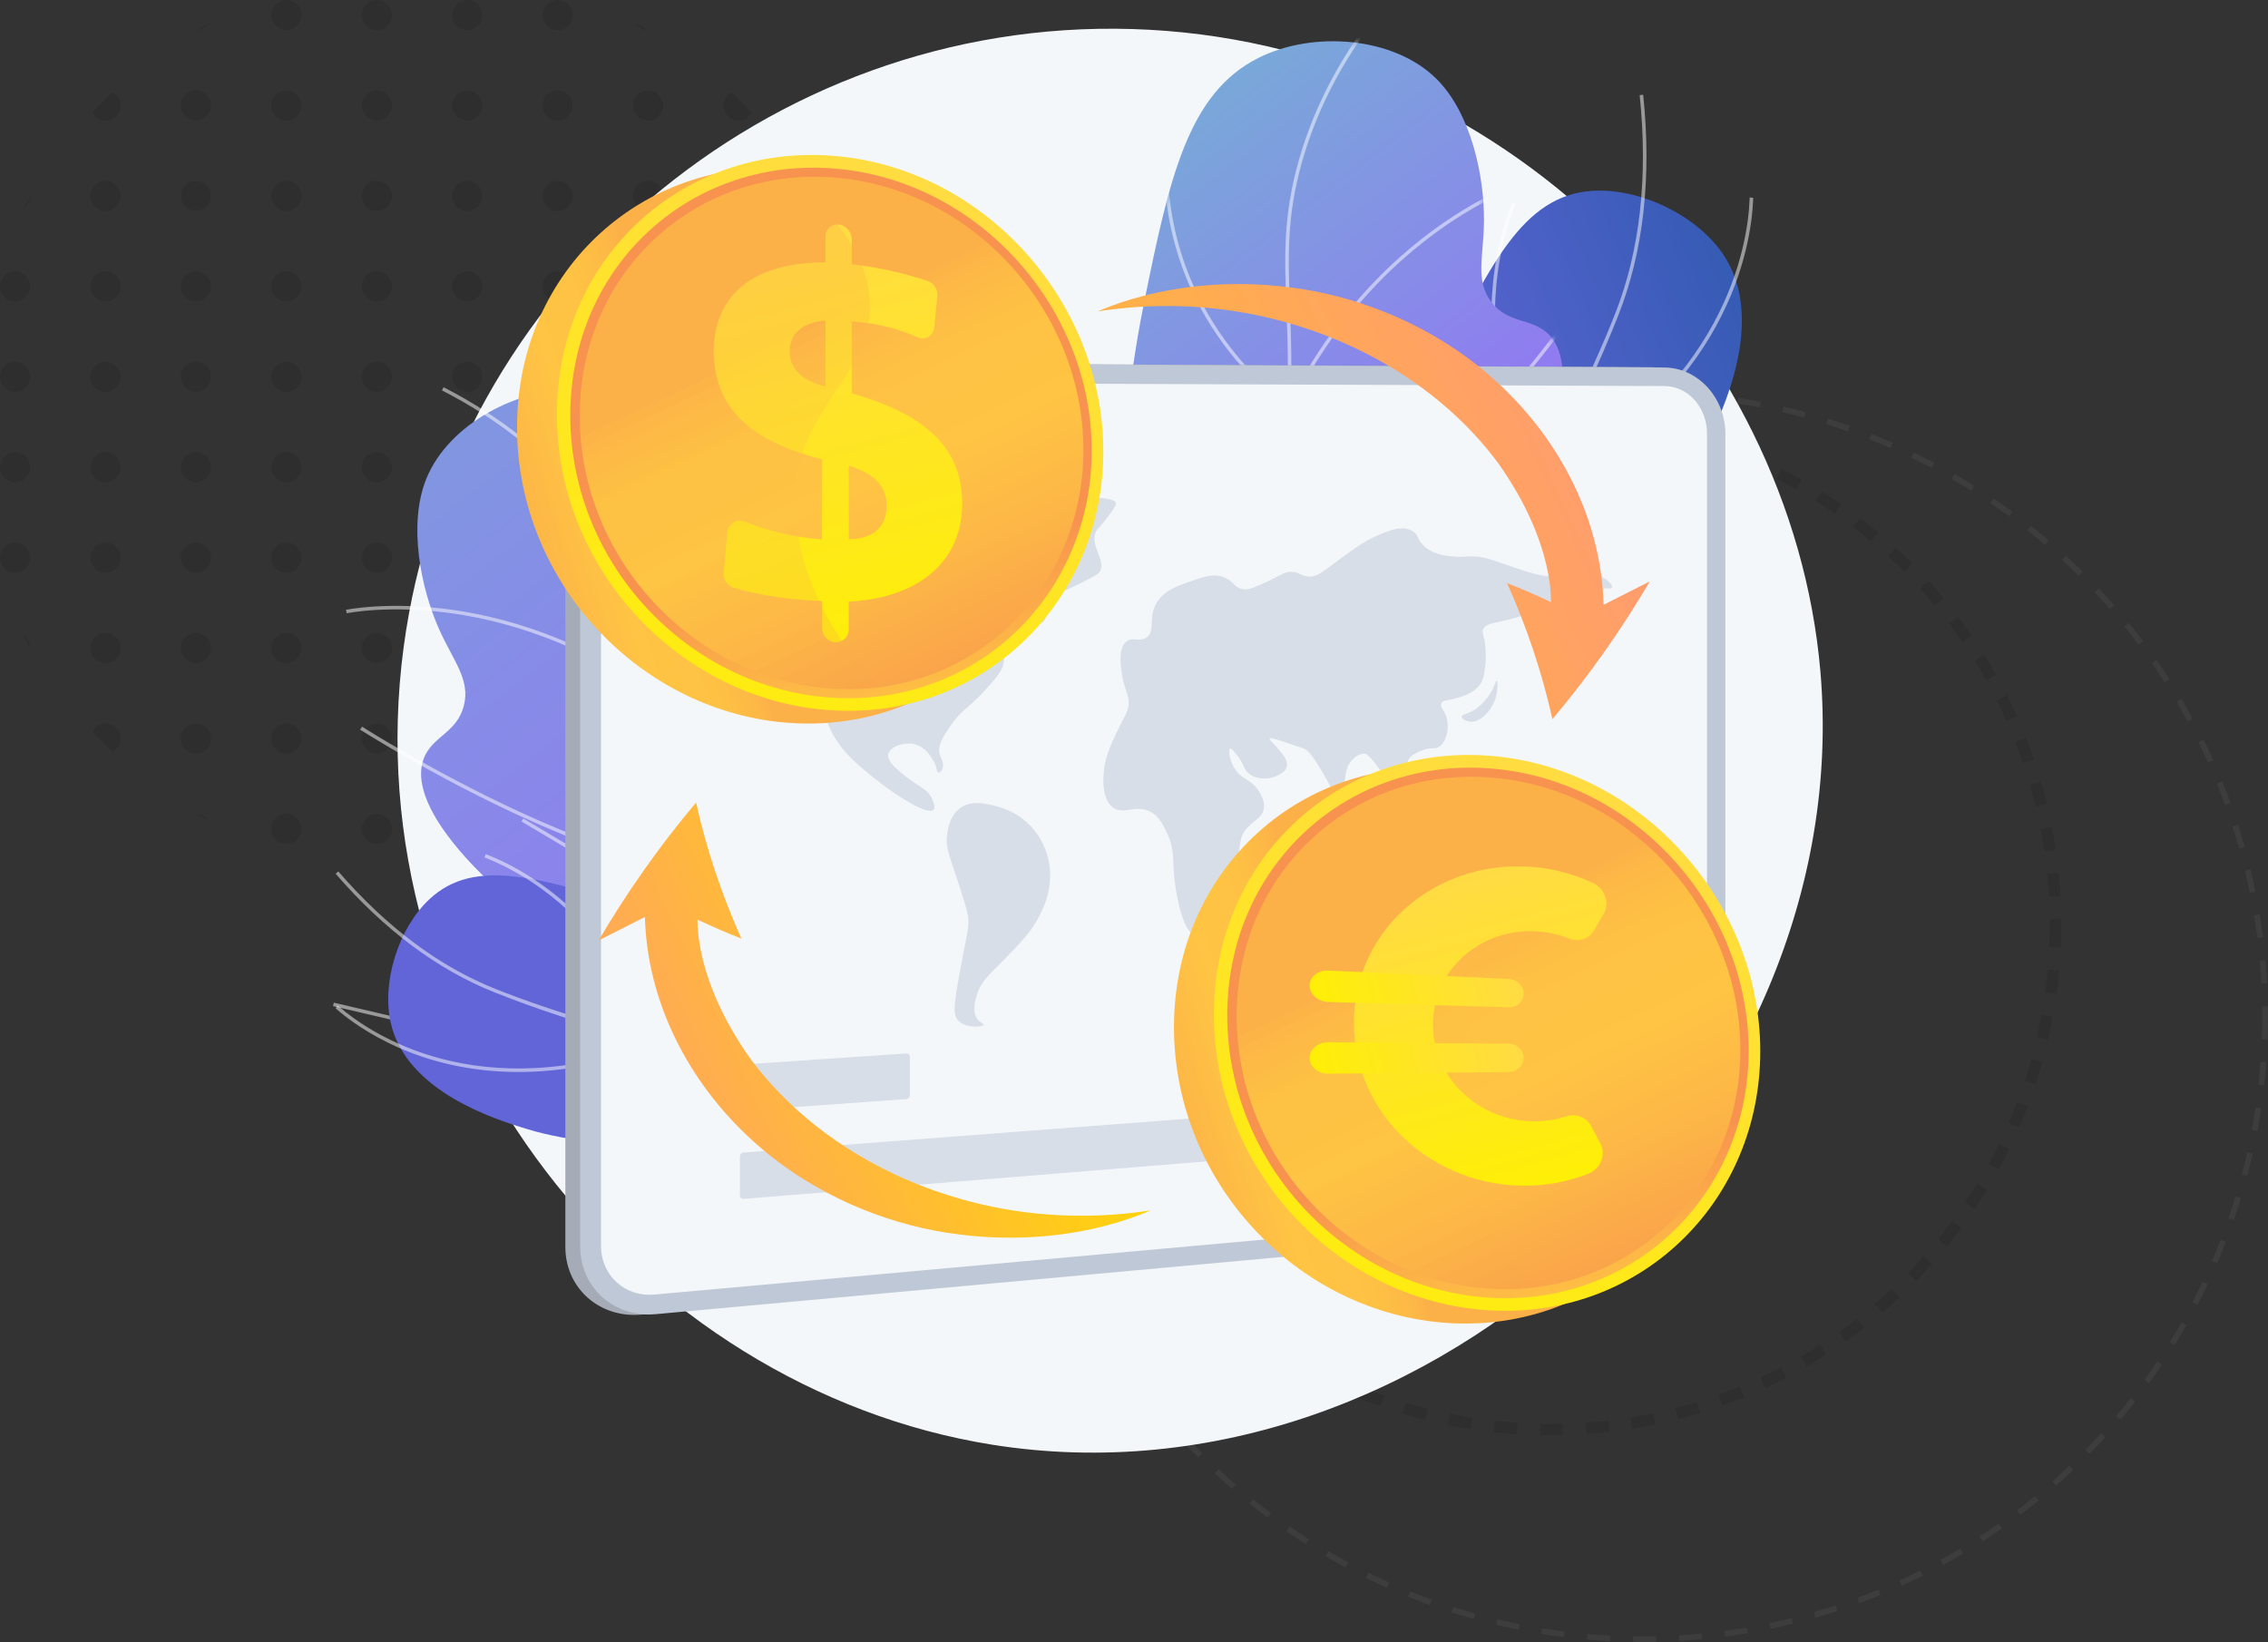 <svg width="395" height="286" viewBox="0 0 395 286" fill="none" xmlns="http://www.w3.org/2000/svg">
<rect x="0" y="0" width="395" height="286" fill="#333333" stroke="none"/>
<circle opacity="0.1" cx="270" cy="161" r="88" stroke="black" stroke-width="2" stroke-dasharray="4 4"/>
<circle opacity="0.2" cx="286" cy="177" r="108.5" stroke="#656565" stroke-dasharray="4 4"/>
<g opacity="0.1">
<path d="M141.751 34.187C142.158 34.892 142.554 35.604 142.94 36.323C142.24 35.865 141.772 35.081 141.751 34.187Z" fill="black"/>
<path d="M127.378 16.065C128.601 17.212 129.787 18.399 130.935 19.622C130.491 20.443 129.623 21 128.625 21C127.175 21 126 19.825 126 18.375C126 17.377 126.557 16.509 127.378 16.065Z" fill="black"/>
<path d="M110.677 4.06C111.395 4.446 112.107 4.842 112.813 5.249C111.918 5.228 111.135 4.76 110.677 4.06Z" fill="black"/>
<path d="M34.187 5.249C34.892 4.842 35.605 4.446 36.323 4.06C35.865 4.76 35.082 5.228 34.187 5.249Z" fill="black"/>
<path d="M16.065 19.622C17.213 18.399 18.399 17.212 19.622 16.065C20.443 16.509 21 17.377 21 18.375C21 19.825 19.825 21 18.375 21C17.377 21 16.509 20.443 16.065 19.622Z" fill="black"/>
<path d="M4.06 36.323C4.446 35.604 4.842 34.892 5.249 34.187C5.228 35.081 4.76 35.865 4.06 36.323Z" fill="black"/>
<path d="M142.94 110.677C142.554 111.395 142.158 112.107 141.751 112.812C141.772 111.918 142.24 111.135 142.94 110.677Z" fill="black"/>
<path d="M130.935 127.377C130.491 126.557 129.623 126 128.625 126C127.175 126 126 127.175 126 128.625C126 129.623 126.557 130.491 127.378 130.935C128.601 129.787 129.787 128.601 130.935 127.377Z" fill="black"/>
<path d="M112.813 141.751C111.918 141.771 111.135 142.239 110.677 142.94C111.395 142.554 112.107 142.158 112.813 141.751Z" fill="black"/>
<path d="M36.323 142.94C35.865 142.239 35.082 141.771 34.187 141.751C34.892 142.158 35.605 142.554 36.323 142.94Z" fill="black"/>
<path d="M19.622 130.935C20.443 130.491 21 129.623 21 128.625C21 127.175 19.825 126 18.375 126C17.377 126 16.509 126.557 16.065 127.377C17.213 128.601 18.399 129.787 19.622 130.935Z" fill="black"/>
<path d="M5.249 112.812C5.228 111.918 4.76 111.135 4.06 110.677C4.446 111.395 4.842 112.107 5.249 112.812Z" fill="black"/>
<path d="M52.5 2.625C52.5 4.075 51.325 5.25 49.875 5.25C48.425 5.25 47.25 4.075 47.25 2.625C47.25 1.175 48.425 -0 49.875 -0C51.325 -0 52.5 1.175 52.5 2.625Z" fill="black"/>
<path d="M68.25 2.625C68.25 4.075 67.075 5.25 65.625 5.25C64.175 5.25 63 4.075 63 2.625C63 1.175 64.175 -0 65.625 -0C67.075 -0 68.25 1.175 68.25 2.625Z" fill="black"/>
<path d="M84 2.625C84 4.075 82.825 5.25 81.375 5.25C79.925 5.25 78.75 4.075 78.75 2.625C78.75 1.175 79.925 -0 81.375 -0C82.825 -0 84 1.175 84 2.625Z" fill="black"/>
<path d="M99.75 2.625C99.75 4.075 98.575 5.25 97.125 5.25C95.675 5.25 94.5 4.075 94.5 2.625C94.5 1.175 95.675 -0 97.125 -0C98.575 -0 99.75 1.175 99.75 2.625Z" fill="black"/>
<path d="M36.75 18.375C36.75 19.825 35.575 21 34.125 21C32.675 21 31.5 19.825 31.5 18.375C31.5 16.925 32.675 15.75 34.125 15.75C35.575 15.75 36.75 16.925 36.75 18.375Z" fill="black"/>
<path d="M52.5 18.375C52.5 19.825 51.325 21 49.875 21C48.425 21 47.25 19.825 47.25 18.375C47.25 16.925 48.425 15.75 49.875 15.75C51.325 15.75 52.5 16.925 52.5 18.375Z" fill="black"/>
<path d="M68.25 18.375C68.25 19.825 67.075 21 65.625 21C64.175 21 63 19.825 63 18.375C63 16.925 64.175 15.75 65.625 15.75C67.075 15.75 68.25 16.925 68.25 18.375Z" fill="black"/>
<path d="M84 18.375C84 19.825 82.825 21 81.375 21C79.925 21 78.75 19.825 78.75 18.375C78.75 16.925 79.925 15.75 81.375 15.75C82.825 15.75 84 16.925 84 18.375Z" fill="black"/>
<path d="M99.75 18.375C99.75 19.825 98.575 21 97.125 21C95.675 21 94.5 19.825 94.5 18.375C94.5 16.925 95.675 15.75 97.125 15.75C98.575 15.75 99.75 16.925 99.75 18.375Z" fill="black"/>
<path d="M115.5 18.375C115.5 19.825 114.325 21 112.875 21C111.425 21 110.25 19.825 110.25 18.375C110.25 16.925 111.425 15.75 112.875 15.75C114.325 15.75 115.5 16.925 115.5 18.375Z" fill="black"/>
<path d="M21 34.125C21 35.575 19.825 36.75 18.375 36.75C16.925 36.75 15.75 35.575 15.75 34.125C15.75 32.675 16.925 31.5 18.375 31.5C19.825 31.5 21 32.675 21 34.125Z" fill="black"/>
<path d="M36.75 34.125C36.75 35.575 35.575 36.75 34.125 36.75C32.675 36.75 31.5 35.575 31.5 34.125C31.5 32.675 32.675 31.5 34.125 31.5C35.575 31.5 36.75 32.675 36.75 34.125Z" fill="black"/>
<path d="M52.5 34.125C52.5 35.575 51.325 36.75 49.875 36.75C48.425 36.75 47.25 35.575 47.25 34.125C47.25 32.675 48.425 31.5 49.875 31.5C51.325 31.5 52.5 32.675 52.5 34.125Z" fill="black"/>
<path d="M68.25 34.125C68.25 35.575 67.075 36.75 65.625 36.75C64.175 36.75 63 35.575 63 34.125C63 32.675 64.175 31.5 65.625 31.5C67.075 31.5 68.25 32.675 68.25 34.125Z" fill="black"/>
<path d="M84 34.125C84 35.575 82.825 36.75 81.375 36.75C79.925 36.75 78.75 35.575 78.75 34.125C78.75 32.675 79.925 31.5 81.375 31.5C82.825 31.5 84 32.675 84 34.125Z" fill="black"/>
<path d="M99.75 34.125C99.75 35.575 98.575 36.75 97.125 36.75C95.675 36.75 94.5 35.575 94.5 34.125C94.5 32.675 95.675 31.5 97.125 31.5C98.575 31.5 99.75 32.675 99.75 34.125Z" fill="black"/>
<path d="M115.5 34.125C115.5 35.575 114.325 36.75 112.875 36.75C111.425 36.75 110.25 35.575 110.25 34.125C110.25 32.675 111.425 31.5 112.875 31.5C114.325 31.5 115.5 32.675 115.5 34.125Z" fill="black"/>
<path d="M131.25 34.125C131.25 35.575 130.075 36.75 128.625 36.75C127.175 36.75 126 35.575 126 34.125C126 32.675 127.175 31.5 128.625 31.5C130.075 31.5 131.25 32.675 131.25 34.125Z" fill="black"/>
<path d="M5.25 49.875C5.25 51.325 4.075 52.5 2.625 52.5C1.175 52.5 0 51.325 0 49.875C0 48.425 1.175 47.25 2.625 47.25C4.075 47.25 5.25 48.425 5.25 49.875Z" fill="black"/>
<path d="M21 49.875C21 51.325 19.825 52.5 18.375 52.5C16.925 52.5 15.75 51.325 15.75 49.875C15.75 48.425 16.925 47.25 18.375 47.25C19.825 47.25 21 48.425 21 49.875Z" fill="black"/>
<path d="M36.75 49.875C36.75 51.325 35.575 52.5 34.125 52.5C32.675 52.5 31.5 51.325 31.5 49.875C31.5 48.425 32.675 47.25 34.125 47.25C35.575 47.25 36.75 48.425 36.75 49.875Z" fill="black"/>
<path d="M52.5 49.875C52.5 51.325 51.325 52.5 49.875 52.5C48.425 52.5 47.25 51.325 47.25 49.875C47.25 48.425 48.425 47.25 49.875 47.25C51.325 47.25 52.5 48.425 52.5 49.875Z" fill="black"/>
<path d="M68.25 49.875C68.25 51.325 67.075 52.5 65.625 52.5C64.175 52.5 63 51.325 63 49.875C63 48.425 64.175 47.25 65.625 47.25C67.075 47.25 68.25 48.425 68.25 49.875Z" fill="black"/>
<path d="M84 49.875C84 51.325 82.825 52.5 81.375 52.5C79.925 52.5 78.75 51.325 78.75 49.875C78.75 48.425 79.925 47.25 81.375 47.25C82.825 47.25 84 48.425 84 49.875Z" fill="black"/>
<path d="M99.75 49.875C99.75 51.325 98.575 52.5 97.125 52.5C95.675 52.5 94.5 51.325 94.5 49.875C94.5 48.425 95.675 47.25 97.125 47.25C98.575 47.25 99.75 48.425 99.75 49.875Z" fill="black"/>
<path d="M115.5 49.875C115.5 51.325 114.325 52.5 112.875 52.5C111.425 52.5 110.25 51.325 110.25 49.875C110.25 48.425 111.425 47.25 112.875 47.25C114.325 47.25 115.5 48.425 115.5 49.875Z" fill="black"/>
<path d="M131.25 49.875C131.25 51.325 130.075 52.5 128.625 52.5C127.175 52.5 126 51.325 126 49.875C126 48.425 127.175 47.25 128.625 47.25C130.075 47.25 131.25 48.425 131.25 49.875Z" fill="black"/>
<path d="M147 49.875C147 51.325 145.825 52.5 144.375 52.5C142.925 52.5 141.75 51.325 141.75 49.875C141.75 48.425 142.925 47.25 144.375 47.25C145.825 47.25 147 48.425 147 49.875Z" fill="black"/>
<path d="M5.25 65.625C5.25 67.075 4.075 68.25 2.625 68.25C1.175 68.25 0 67.075 0 65.625C0 64.175 1.175 63 2.625 63C4.075 63 5.25 64.175 5.25 65.625Z" fill="black"/>
<path d="M21 65.625C21 67.075 19.825 68.25 18.375 68.25C16.925 68.25 15.75 67.075 15.75 65.625C15.75 64.175 16.925 63 18.375 63C19.825 63 21 64.175 21 65.625Z" fill="black"/>
<path d="M36.75 65.625C36.75 67.075 35.575 68.25 34.125 68.25C32.675 68.25 31.5 67.075 31.5 65.625C31.5 64.175 32.675 63 34.125 63C35.575 63 36.75 64.175 36.75 65.625Z" fill="black"/>
<path d="M52.5 65.625C52.5 67.075 51.325 68.25 49.875 68.25C48.425 68.25 47.25 67.075 47.25 65.625C47.25 64.175 48.425 63 49.875 63C51.325 63 52.5 64.175 52.5 65.625Z" fill="black"/>
<path d="M68.25 65.625C68.25 67.075 67.075 68.25 65.625 68.25C64.175 68.25 63 67.075 63 65.625C63 64.175 64.175 63 65.625 63C67.075 63 68.25 64.175 68.25 65.625Z" fill="black"/>
<path d="M84 65.625C84 67.075 82.825 68.25 81.375 68.25C79.925 68.25 78.75 67.075 78.75 65.625C78.75 64.175 79.925 63 81.375 63C82.825 63 84 64.175 84 65.625Z" fill="black"/>
<path d="M99.75 65.625C99.75 67.075 98.575 68.25 97.125 68.25C95.675 68.25 94.5 67.075 94.5 65.625C94.5 64.175 95.675 63 97.125 63C98.575 63 99.75 64.175 99.75 65.625Z" fill="black"/>
<path d="M115.5 65.625C115.5 67.075 114.325 68.25 112.875 68.25C111.425 68.25 110.25 67.075 110.25 65.625C110.25 64.175 111.425 63 112.875 63C114.325 63 115.5 64.175 115.5 65.625Z" fill="black"/>
<path d="M131.25 65.625C131.25 67.075 130.075 68.25 128.625 68.25C127.175 68.25 126 67.075 126 65.625C126 64.175 127.175 63 128.625 63C130.075 63 131.25 64.175 131.25 65.625Z" fill="black"/>
<path d="M147 65.625C147 67.075 145.825 68.25 144.375 68.25C142.925 68.25 141.75 67.075 141.75 65.625C141.75 64.175 142.925 63 144.375 63C145.825 63 147 64.175 147 65.625Z" fill="black"/>
<path d="M5.25 81.375C5.25 82.825 4.075 84 2.625 84C1.175 84 0 82.825 0 81.375C0 79.925 1.175 78.75 2.625 78.75C4.075 78.75 5.25 79.925 5.25 81.375Z" fill="black"/>
<path d="M21 81.375C21 82.825 19.825 84 18.375 84C16.925 84 15.75 82.825 15.75 81.375C15.75 79.925 16.925 78.75 18.375 78.75C19.825 78.75 21 79.925 21 81.375Z" fill="black"/>
<path d="M36.75 81.375C36.75 82.825 35.575 84 34.125 84C32.675 84 31.5 82.825 31.5 81.375C31.5 79.925 32.675 78.75 34.125 78.75C35.575 78.75 36.75 79.925 36.75 81.375Z" fill="black"/>
<path d="M52.5 81.375C52.5 82.825 51.325 84 49.875 84C48.425 84 47.25 82.825 47.25 81.375C47.25 79.925 48.425 78.75 49.875 78.75C51.325 78.75 52.5 79.925 52.5 81.375Z" fill="black"/>
<path d="M68.25 81.375C68.25 82.825 67.075 84 65.625 84C64.175 84 63 82.825 63 81.375C63 79.925 64.175 78.75 65.625 78.75C67.075 78.75 68.25 79.925 68.25 81.375Z" fill="black"/>
<path d="M84 81.375C84 82.825 82.825 84 81.375 84C79.925 84 78.75 82.825 78.75 81.375C78.75 79.925 79.925 78.75 81.375 78.75C82.825 78.75 84 79.925 84 81.375Z" fill="black"/>
<path d="M99.75 81.375C99.75 82.825 98.575 84 97.125 84C95.675 84 94.5 82.825 94.5 81.375C94.5 79.925 95.675 78.75 97.125 78.75C98.575 78.75 99.75 79.925 99.75 81.375Z" fill="black"/>
<path d="M115.5 81.375C115.5 82.825 114.325 84 112.875 84C111.425 84 110.25 82.825 110.25 81.375C110.25 79.925 111.425 78.75 112.875 78.75C114.325 78.75 115.5 79.925 115.5 81.375Z" fill="black"/>
<path d="M131.25 81.375C131.25 82.825 130.075 84 128.625 84C127.175 84 126 82.825 126 81.375C126 79.925 127.175 78.75 128.625 78.75C130.075 78.75 131.25 79.925 131.25 81.375Z" fill="black"/>
<path d="M147 81.375C147 82.825 145.825 84 144.375 84C142.925 84 141.75 82.825 141.75 81.375C141.75 79.925 142.925 78.75 144.375 78.75C145.825 78.75 147 79.925 147 81.375Z" fill="black"/>
<path d="M5.25 97.125C5.25 98.575 4.075 99.75 2.625 99.75C1.175 99.75 0 98.575 0 97.125C0 95.675 1.175 94.5 2.625 94.5C4.075 94.5 5.25 95.675 5.25 97.125Z" fill="black"/>
<path d="M21 97.125C21 98.575 19.825 99.75 18.375 99.75C16.925 99.75 15.75 98.575 15.75 97.125C15.75 95.675 16.925 94.5 18.375 94.5C19.825 94.5 21 95.675 21 97.125Z" fill="black"/>
<path d="M36.75 97.125C36.75 98.575 35.575 99.75 34.125 99.75C32.675 99.75 31.5 98.575 31.5 97.125C31.5 95.675 32.675 94.5 34.125 94.5C35.575 94.5 36.75 95.675 36.75 97.125Z" fill="black"/>
<path d="M52.5 97.125C52.5 98.575 51.325 99.75 49.875 99.75C48.425 99.75 47.25 98.575 47.25 97.125C47.25 95.675 48.425 94.5 49.875 94.5C51.325 94.5 52.5 95.675 52.5 97.125Z" fill="black"/>
<path d="M68.25 97.125C68.25 98.575 67.075 99.75 65.625 99.75C64.175 99.75 63 98.575 63 97.125C63 95.675 64.175 94.5 65.625 94.5C67.075 94.5 68.25 95.675 68.25 97.125Z" fill="black"/>
<path d="M84 97.125C84 98.575 82.825 99.75 81.375 99.75C79.925 99.75 78.75 98.575 78.75 97.125C78.75 95.675 79.925 94.5 81.375 94.5C82.825 94.5 84 95.675 84 97.125Z" fill="black"/>
<path d="M99.75 97.125C99.75 98.575 98.575 99.75 97.125 99.75C95.675 99.75 94.5 98.575 94.5 97.125C94.5 95.675 95.675 94.5 97.125 94.5C98.575 94.5 99.75 95.675 99.75 97.125Z" fill="black"/>
<path d="M115.5 97.125C115.5 98.575 114.325 99.75 112.875 99.75C111.425 99.75 110.25 98.575 110.25 97.125C110.25 95.675 111.425 94.5 112.875 94.5C114.325 94.5 115.5 95.675 115.5 97.125Z" fill="black"/>
<path d="M131.25 97.125C131.25 98.575 130.075 99.75 128.625 99.75C127.175 99.75 126 98.575 126 97.125C126 95.675 127.175 94.5 128.625 94.5C130.075 94.5 131.25 95.675 131.25 97.125Z" fill="black"/>
<path d="M147 97.125C147 98.575 145.825 99.75 144.375 99.75C142.925 99.75 141.75 98.575 141.75 97.125C141.75 95.675 142.925 94.5 144.375 94.5C145.825 94.5 147 95.675 147 97.125Z" fill="black"/>
<path d="M21 112.875C21 114.325 19.825 115.5 18.375 115.5C16.925 115.5 15.75 114.325 15.75 112.875C15.75 111.425 16.925 110.25 18.375 110.25C19.825 110.25 21 111.425 21 112.875Z" fill="black"/>
<path d="M36.75 112.875C36.75 114.325 35.575 115.5 34.125 115.5C32.675 115.5 31.5 114.325 31.5 112.875C31.5 111.425 32.675 110.25 34.125 110.25C35.575 110.25 36.75 111.425 36.75 112.875Z" fill="black"/>
<path d="M52.5 112.875C52.5 114.325 51.325 115.5 49.875 115.5C48.425 115.5 47.25 114.325 47.25 112.875C47.25 111.425 48.425 110.25 49.875 110.25C51.325 110.25 52.5 111.425 52.5 112.875Z" fill="black"/>
<path d="M68.25 112.875C68.25 114.325 67.075 115.5 65.625 115.5C64.175 115.5 63 114.325 63 112.875C63 111.425 64.175 110.25 65.625 110.25C67.075 110.25 68.25 111.425 68.25 112.875Z" fill="black"/>
<path d="M84 112.875C84 114.325 82.825 115.5 81.375 115.5C79.925 115.5 78.75 114.325 78.75 112.875C78.75 111.425 79.925 110.25 81.375 110.25C82.825 110.25 84 111.425 84 112.875Z" fill="black"/>
<path d="M99.75 112.875C99.75 114.325 98.575 115.5 97.125 115.5C95.675 115.5 94.5 114.325 94.5 112.875C94.5 111.425 95.675 110.25 97.125 110.25C98.575 110.25 99.75 111.425 99.75 112.875Z" fill="black"/>
<path d="M115.5 112.875C115.5 114.325 114.325 115.5 112.875 115.5C111.425 115.5 110.25 114.325 110.25 112.875C110.25 111.425 111.425 110.25 112.875 110.25C114.325 110.25 115.5 111.425 115.5 112.875Z" fill="black"/>
<path d="M131.25 112.875C131.25 114.325 130.075 115.5 128.625 115.5C127.175 115.5 126 114.325 126 112.875C126 111.425 127.175 110.25 128.625 110.25C130.075 110.25 131.25 111.425 131.25 112.875Z" fill="black"/>
<path d="M36.75 128.625C36.75 130.075 35.575 131.25 34.125 131.25C32.675 131.25 31.5 130.075 31.5 128.625C31.5 127.175 32.675 126 34.125 126C35.575 126 36.75 127.175 36.75 128.625Z" fill="black"/>
<path d="M52.5 128.625C52.5 130.075 51.325 131.25 49.875 131.25C48.425 131.25 47.25 130.075 47.25 128.625C47.25 127.175 48.425 126 49.875 126C51.325 126 52.5 127.175 52.5 128.625Z" fill="black"/>
<path d="M68.25 128.625C68.25 130.075 67.075 131.25 65.625 131.25C64.175 131.25 63 130.075 63 128.625C63 127.175 64.175 126 65.625 126C67.075 126 68.25 127.175 68.25 128.625Z" fill="black"/>
<path d="M84 128.625C84 130.075 82.825 131.25 81.375 131.25C79.925 131.25 78.75 130.075 78.75 128.625C78.75 127.175 79.925 126 81.375 126C82.825 126 84 127.175 84 128.625Z" fill="black"/>
<path d="M99.75 128.625C99.75 130.075 98.575 131.25 97.125 131.25C95.675 131.25 94.5 130.075 94.5 128.625C94.5 127.175 95.675 126 97.125 126C98.575 126 99.75 127.175 99.75 128.625Z" fill="black"/>
<path d="M115.5 128.625C115.5 130.075 114.325 131.25 112.875 131.25C111.425 131.25 110.25 130.075 110.25 128.625C110.25 127.175 111.425 126 112.875 126C114.325 126 115.5 127.175 115.5 128.625Z" fill="black"/>
<path d="M52.5 144.375C52.5 145.825 51.325 147 49.875 147C48.425 147 47.25 145.825 47.25 144.375C47.25 142.925 48.425 141.75 49.875 141.75C51.325 141.75 52.5 142.925 52.5 144.375Z" fill="black"/>
<path d="M68.25 144.375C68.25 145.825 67.075 147 65.625 147C64.175 147 63 145.825 63 144.375C63 142.925 64.175 141.75 65.625 141.75C67.075 141.75 68.25 142.925 68.25 144.375Z" fill="black"/>
<path d="M84 144.375C84 145.825 82.825 147 81.375 147C79.925 147 78.75 145.825 78.75 144.375C78.75 142.925 79.925 141.75 81.375 141.75C82.825 141.75 84 142.925 84 144.375Z" fill="black"/>
<path d="M99.75 144.375C99.75 145.825 98.575 147 97.125 147C95.675 147 94.5 145.825 94.5 144.375C94.5 142.925 95.675 141.75 97.125 141.75C98.575 141.75 99.75 142.925 99.75 144.375Z" fill="black"/>
</g>
<path d="M197.205 5.057C133.662 3.129 78.62 50.512 70.304 112.684C61.212 180.661 111.254 241.824 172.829 251.621C249.419 263.805 323.706 193.315 317.036 116.843C312.01 59.229 261.799 7.017 197.205 5.057Z" fill="#F4F7FA"/>
<path d="M207.372 138.933C221.773 141.884 240.489 143.305 259.472 137.714C264.317 136.287 294.244 127.472 293.155 112.446C292.772 107.153 288.863 105.559 288.241 98.493C287.504 90.119 292.52 86.997 297.091 77.643C299.818 72.061 307.801 55.726 300.11 44.297C295.514 37.467 285.529 32.697 277.295 33.241C265.216 34.037 259.268 46.107 249.514 66.729C240.867 85.008 241.606 90.058 235.178 103.098C230.407 112.775 222.219 125.779 207.372 138.933Z" fill="url(#paint0_linear_1873_4287)"/>
<g style="mix-blend-mode:soft-light" opacity="0.5">
<path d="M184.951 142.164C171.578 142.164 158.107 138.652 144.826 131.693L145.111 131.148C160.163 139.035 175.455 142.464 190.561 141.34C244.629 137.317 273.679 73.965 281.295 54.644C285.62 43.669 287.058 30.858 285.567 16.566L286.18 16.503C287.681 30.893 286.231 43.802 281.869 54.87C275.605 70.76 264.433 93.646 246.781 112.433C229.792 130.512 210.893 140.445 190.608 141.954C188.726 142.094 186.84 142.164 184.952 142.164H184.951Z" fill="white"/>
<path d="M266.491 85.685L266.356 85.41C266.325 85.345 263.155 78.819 261.219 69.428C259.432 60.753 258.361 47.781 263.403 35.248L263.975 35.478C258.99 47.868 260.053 60.712 261.822 69.303C263.518 77.533 266.162 83.53 266.778 84.862C300.781 68.252 304.413 42.31 304.715 34.739C304.724 34.51 304.728 34.428 304.736 34.373L305.344 34.47L305.041 34.422L305.345 34.469C305.34 34.51 305.337 34.609 305.331 34.764C305.025 42.443 301.34 68.8 266.767 85.552L266.491 85.685Z" fill="white"/>
<path d="M269.349 116.638C263.003 116.638 255.465 115.456 246.74 112.195L246.587 112.139L246.548 111.98C246.495 111.764 241.325 90.036 247.292 63.048L253.313 35.819L253.914 35.952L247.894 63.181C242.226 88.814 246.655 109.665 247.11 111.677C265.256 118.418 278.173 116.08 285.823 112.925C294.133 109.497 298.192 104.394 298.232 104.342L298.718 104.721C298.677 104.774 294.539 109.987 286.093 113.479C281.997 115.174 276.411 116.638 269.349 116.638Z" fill="white"/>
</g>
<path d="M163.136 146.689C171.44 141.241 182.751 132.016 189.694 117.394C198.798 98.217 192.389 86.607 199.268 52.651C203.618 31.182 206.87 16.241 219.158 10.09C228.786 5.27 242.812 6.423 250.171 13.73C256.289 19.805 258.515 30.847 258.456 38.442C258.408 44.632 256.841 48.858 259.758 52.632C262.738 56.488 266.886 55.322 269.783 58.299C275.658 64.335 268.952 79.767 267.868 82.261C255.812 110.006 225.695 124.884 212.479 131.216C201.552 136.452 184.908 143.065 163.136 146.688V146.689Z" fill="url(#paint1_linear_1873_4287)"/>
<mask id="mask0_1873_4287" style="mask-type:luminance" maskUnits="userSpaceOnUse" x="163" y="7" width="110" height="140">
<path d="M163.136 146.689C171.44 141.241 182.751 132.016 189.694 117.394C198.798 98.217 192.389 86.607 199.268 52.651C203.618 31.182 206.87 16.241 219.158 10.09C228.786 5.27 242.812 6.423 250.171 13.73C256.289 19.805 258.515 30.847 258.456 38.442C258.408 44.632 256.841 48.858 259.758 52.632C262.738 56.488 266.886 55.322 269.783 58.299C275.658 64.335 268.952 79.767 267.868 82.261C255.812 110.006 225.695 124.884 212.479 131.216C201.552 136.452 184.908 143.065 163.136 146.688V146.689Z" fill="white"/>
</mask>
<g mask="url(#mask0_1873_4287)">
<g style="mix-blend-mode:soft-light" opacity="0.5">
<path d="M154.05 150.624L153.933 150.02C177.168 145.545 207.085 135.144 217.662 111.013C221.551 102.14 222.422 92.396 223.628 78.91C224.592 68.141 224.302 60.423 224.046 53.614C223.712 44.715 223.449 37.686 226.173 28.028C228.938 18.228 233.961 8.883 241.104 0.253L241.579 0.644C234.491 9.209 229.506 18.478 226.766 28.195C224.067 37.759 224.33 44.746 224.662 53.591C224.919 60.419 225.208 68.157 224.243 78.962C223.077 91.999 222.156 102.295 218.226 111.26C213.201 122.724 203.302 132.199 188.803 139.421C179.009 144.299 167.316 148.068 154.051 150.624L154.05 150.624Z" fill="white"/>
<path d="M224.582 71.366L224.291 71.175C224.226 71.132 217.703 66.77 211.908 58.273C206.56 50.431 200.744 37.359 203.41 19.61L204.019 19.702C201.381 37.253 207.13 50.176 212.416 57.927C217.456 65.316 223.034 69.529 224.344 70.462C233.499 52.272 245.914 42.03 254.742 36.634C264.371 30.748 271.945 29.193 272.02 29.178L272.141 29.782C272.067 29.796 264.58 31.338 255.039 37.175C246.237 42.561 233.834 52.81 224.737 71.056L224.582 71.368V71.366Z" fill="white"/>
<path d="M221.154 100.381L221.061 100.178C221.01 100.064 215.798 88.675 208.338 78.281C200.919 67.943 180.483 61.236 180.278 61.169L180.468 60.584C180.676 60.65 201.301 67.419 208.838 77.921C215.783 87.598 220.786 98.128 221.526 99.718C231.073 98.522 243.732 89.426 258.161 73.396C269.171 61.163 277.407 49.103 277.488 48.983L277.998 49.328C277.916 49.449 269.657 61.544 258.619 73.807C243.768 90.308 231.238 99.24 221.376 100.356L221.154 100.381Z" fill="white"/>
<path d="M196.372 137.504C194.423 137.504 193.324 137.448 193.291 137.447L192.678 137.413L193.071 136.943C200.397 128.163 201.368 117.772 195.96 106.058C191.91 97.287 185.602 91.032 185.538 90.971L185.97 90.532C186.033 90.594 192.413 96.916 196.511 105.785C200.255 113.886 202.806 125.803 193.938 136.856C196.412 136.932 206.123 137.057 218.697 134.993C232.114 132.79 251.628 127.57 268.4 115.213L300.972 91.216L301.338 91.712L268.765 115.709C251.89 128.141 232.269 133.39 218.781 135.603C208.788 137.243 200.59 137.506 196.373 137.506L196.372 137.504Z" fill="white"/>
</g>
</g>
<path d="M206.697 171.277C196.917 169.545 182.881 165.526 170.73 154.825C154.794 140.791 156.102 127.596 136.379 99.104C123.908 81.09 115.023 68.643 101.304 67.832C90.553 67.198 78.12 73.786 74.241 83.4C71.017 91.395 73.33 102.419 76.381 109.375C78.868 115.044 81.976 118.31 80.785 122.927C79.568 127.645 75.297 128.209 73.809 132.085C70.793 139.948 83.046 151.486 85.027 153.35C107.055 174.094 140.604 175.897 155.247 176.506C167.354 177.01 185.26 176.528 206.696 171.276L206.697 171.277Z" fill="url(#paint2_linear_1873_4287)"/>
<g style="mix-blend-mode:soft-light" opacity="0.5">
<path d="M186.145 174.88C184.138 174.88 182.171 174.826 180.244 174.716C164.071 173.794 151.233 168.989 142.091 160.434C134.941 153.744 130.032 144.645 123.815 133.126C118.663 123.577 115.876 116.352 113.416 109.977C110.23 101.718 107.714 95.195 101.46 87.47C95.106 79.62 86.868 73.067 76.974 67.991L77.255 67.443C87.226 72.559 95.531 79.167 101.939 87.083C108.254 94.883 110.786 101.447 113.992 109.757C116.444 116.114 119.224 123.321 124.358 132.835C130.79 144.753 135.436 153.365 142.513 159.987C161.756 177.992 193.353 175.758 216.471 170.713L216.602 171.314C205.731 173.686 195.516 174.881 186.147 174.881L186.145 174.88Z" fill="white"/>
<path d="M120.504 126.28L120.239 126.055C104.666 112.865 89.213 108.337 78.992 106.861C67.927 105.262 60.461 106.795 60.388 106.812L60.26 106.21C60.335 106.194 67.908 104.638 79.08 106.252C89.321 107.731 104.774 112.249 120.365 125.357C121.201 123.979 124.671 117.894 126.384 109.111C128.177 99.911 128.353 85.78 119.008 70.701L119.532 70.376C128.988 85.635 128.803 99.94 126.982 109.254C125.01 119.345 120.738 125.924 120.695 125.99L120.504 126.281V126.28Z" fill="white"/>
<path d="M127.324 152.658C118.076 152.658 105.635 149.071 90.189 141.937C75.206 135.018 62.843 127.159 62.719 127.08L63.05 126.561C63.173 126.639 75.506 134.479 90.453 141.381C110.036 150.423 125.256 153.791 134.501 151.127C134.554 149.374 134.996 137.725 137.558 126.097C140.34 113.475 156.622 99.125 156.786 98.982L157.191 99.445C157.029 99.587 140.897 113.805 138.16 126.229C135.406 138.724 135.113 151.24 135.111 151.366L135.106 151.589L134.891 151.654C132.669 152.322 130.145 152.657 127.324 152.657V152.658Z" fill="white"/>
<path d="M120.12 186.956C112.828 186.956 105.139 186.25 97.403 184.442L58 175.228L58.141 174.629L97.543 183.843C117.832 188.587 137.825 185.693 151.024 182.43C163.392 179.372 172.266 175.428 174.511 174.383C161.998 167.721 159.639 155.766 159.882 146.845C160.148 137.08 163.515 128.757 163.549 128.674L164.119 128.907C164.086 128.989 160.756 137.223 160.497 146.878C160.151 159.775 165.144 168.941 175.341 174.121L175.888 174.398L175.338 174.67C175.242 174.718 165.56 179.467 151.187 183.022C142.947 185.061 132.069 186.955 120.12 186.955V186.956Z" fill="white"/>
</g>
<path d="M186.319 175.693C179.444 186.859 168.939 199.896 153.704 208.823C149.816 211.101 125.798 225.175 116.681 215.289C113.469 211.807 114.818 208.293 110.597 203.572C105.596 197.979 100.5 199.333 91.618 196.592C86.318 194.957 70.808 190.169 68.064 178.188C66.424 171.029 69.417 161.623 74.801 156.601C82.697 149.234 94.188 152.739 113.571 158.992C130.753 164.535 133.59 168.1 146.006 171.885C155.22 174.694 168.688 177.313 186.319 175.694V175.693Z" fill="url(#paint3_linear_1873_4287)"/>
<g style="mix-blend-mode:soft-light" opacity="0.5">
<path d="M144.983 185.161C121.969 185.161 100.249 178.447 86.078 172.814C76.203 168.888 66.909 161.944 58.453 152.174L58.919 151.771C67.308 161.466 76.523 168.353 86.305 172.242C103.532 179.09 162.505 198.891 198.133 166.208C208.087 157.077 215.191 145.046 219.247 130.449L219.841 130.613C215.753 145.324 208.59 157.452 198.549 166.662C185.17 178.934 167.153 185.159 144.998 185.161H144.983Z" fill="white"/>
<path d="M90.292 186.706C73.043 186.706 62.308 178.955 58.647 175.786C58.544 175.697 58.479 175.639 58.448 175.617L58.795 175.109C58.828 175.131 58.914 175.204 59.05 175.322C64.16 179.745 83.243 193.212 114.788 181.275C113.673 178.547 104.365 157.121 84.38 149.34L84.604 148.767C95.852 153.146 103.647 161.77 108.206 168.234C113.142 175.231 115.455 181.283 115.478 181.343L115.587 181.629L115.3 181.739C105.856 185.351 97.503 186.707 90.292 186.707V186.706Z" fill="white"/>
<path d="M109.278 214.256C108.666 214.256 108.308 214.226 108.252 214.221L108.308 213.608C108.364 213.613 114.162 214.091 121.461 210.783C128.179 207.74 137.578 200.777 144.267 184.887C143.179 183.281 132.317 167.731 112.235 155.801L90.829 143.084L91.144 142.555L112.55 155.272C133.771 167.879 144.763 184.518 144.872 184.686L144.961 184.822L144.899 184.972C138.121 201.175 128.532 208.265 121.682 211.36C115.984 213.934 111.278 214.256 109.279 214.256H109.278Z" fill="white"/>
</g>
<path d="M110.871 229.007C103.914 229.22 98.465 224.029 98.465 217.19V75.657C98.465 68.665 104.256 63.006 111.372 63.043L287.582 63.952C287.647 63.952 287.693 63.952 287.757 63.955C293.554 64.096 298.234 69.283 298.234 75.517V200.681C298.234 206.881 293.584 212.352 287.831 212.877L111.66 228.959C111.391 228.983 111.138 228.999 110.87 229.007H110.871Z" fill="#A5ACB7"/>
<path d="M113.431 228.93C106.486 229.142 101.046 223.956 101.046 217.121V75.706C101.046 68.72 106.827 63.066 113.931 63.103L289.857 64.007C289.921 64.007 289.968 64.007 290.032 64.01C295.82 64.151 300.493 69.334 300.493 75.563V200.629C300.493 206.824 295.85 212.291 290.106 212.815L114.219 228.88C113.95 228.904 113.698 228.92 113.431 228.929V228.93Z" fill="#BFC8D6"/>
<path d="M289.909 209.596L113.979 225.467C108.855 225.929 104.678 222.15 104.678 217.024V75.775C104.678 70.649 108.855 66.51 113.979 66.531L289.909 67.24C293.997 67.256 297.294 70.954 297.294 75.498V200.702C297.294 205.246 293.996 209.227 289.909 209.596Z" fill="#F4F7FA"/>
<path d="M157.877 191.417L129.49 193.459C129.149 193.484 128.873 193.225 128.873 192.881V186.049C128.873 185.705 129.149 185.409 129.49 185.386L157.877 183.481C158.206 183.459 158.473 183.715 158.473 184.052V190.763C158.473 191.1 158.206 191.393 157.877 191.417V191.417Z" fill="#D8DEE8"/>
<path d="M238.355 199.982L129.49 208.809C129.149 208.836 128.873 208.581 128.873 208.237V201.405C128.873 201.062 129.149 200.762 129.49 200.736L238.355 192.435C238.653 192.412 238.895 192.654 238.895 192.975V199.356C238.895 199.677 238.654 199.957 238.355 199.981V199.982Z" fill="#D8DEE8"/>
<path d="M127.741 102.079C126.177 103.063 124.667 105.183 125.011 107.469C125.359 109.787 127.453 111.21 129.104 111.649C131.423 112.266 132.187 110.758 134.681 110.914C138.451 111.15 141.382 114.895 142.604 117.683C143.806 120.423 142.868 121.125 143.645 124.297C145.008 129.869 149.23 133.169 153.248 136.308C156.59 138.92 161.681 142.038 162.595 141.024C162.923 140.662 162.628 139.868 162.45 139.388C161.744 137.488 160.133 137.105 157.935 135.381C156.371 134.154 154.396 132.605 154.716 131.304C155.031 130.023 157.533 129.151 159.395 129.644C161.258 130.138 162.259 131.943 162.741 132.812C163.153 133.555 163.085 134.54 163.467 134.576C163.73 134.6 164.024 134.19 164.156 133.842C164.496 132.946 163.901 132.113 163.685 131.436C163.186 129.877 164.369 128.136 165.544 126.405C167.509 123.511 168.66 123.454 171.695 120.071C173.723 117.81 174.737 116.649 174.848 115.044C175.039 112.291 172.749 110.299 172.365 109.965C170.512 108.353 167.367 107.295 166.026 108.52C164.823 109.619 166.089 111.629 164.675 113.219C163.686 114.331 161.957 114.595 160.608 114.214C158.703 113.676 157.607 111.862 157.497 110.2C157.475 109.873 157.375 108.357 158.374 107.288C158.658 106.983 159.35 106.374 161.676 106.224C164.94 106.014 165.62 107.086 167.567 106.602C169.188 106.198 171.143 104.849 171.119 103.56C171.092 102.051 168.374 101.95 165.254 98.603C164.038 97.3 163.049 96.208 163.128 94.758C163.239 92.716 165.403 91.076 165.833 90.751C167.516 89.475 169.009 88.438 169.009 88.438C169.429 88.145 170.039 87.727 169.969 87.339C169.922 87.084 169.595 86.912 169.009 86.753C167.157 86.249 165.736 86.582 165.736 86.582C163.53 87.099 162.827 88.201 160.123 89.716C159.03 90.328 157.186 91.361 154.667 91.97C151.79 92.665 150.8 92.138 149.371 93.233C147.992 94.29 148.427 95.152 147.007 96.776C145.518 98.479 143.699 99.07 140.867 99.989C139.781 100.341 137.585 100.981 134.58 101.304C130.293 101.766 129.385 101.046 127.741 102.079Z" fill="#D8DEE8"/>
<path d="M174.658 87.991C171.671 88.831 169.071 89.564 168.529 91.417C168.248 92.38 168.509 93.693 169.298 94.381C170.865 95.746 173.228 93.523 174.943 94.703C175.861 95.333 175.513 96.195 176.563 100.896C177.263 104.031 177.838 105.53 178.939 106.864C179.562 107.62 180.437 108.679 181.307 108.487C182.595 108.201 182.108 105.56 184.141 103.615C184.854 102.932 184.984 103.191 188.373 101.479C190.348 100.481 191.338 99.975 191.555 99.566C192.668 97.481 189.712 95.014 190.901 92.538C191.125 92.072 191.156 92.314 192.676 90.368C194.421 88.134 194.399 87.789 194.353 87.619C194.159 86.901 192.862 86.859 189.497 86.488C183.901 85.872 183.447 85.544 181.78 85.961C180.673 86.238 180.379 86.507 177.989 87.173C176.121 87.694 175.912 87.639 174.657 87.992L174.658 87.991Z" fill="#D8DEE8"/>
<path d="M167.086 140.84C165.429 142.149 165.098 144.32 164.965 145.199C164.635 147.376 165.255 148.765 166.412 152.282C167.818 156.552 168.52 158.684 168.625 159.906C168.789 161.802 168.448 162.151 167.086 169.71C166.073 175.334 165.964 176.789 166.893 177.758C168.259 179.182 171.194 178.854 171.311 178.465C171.369 178.276 170.735 178.149 170.257 177.543C169.191 176.193 169.959 173.818 170.161 173.192C170.959 170.723 172.481 169.604 174.943 167.073C177.845 164.09 179.733 162.149 181.118 159.341C181.806 157.945 183.272 154.874 182.82 150.997C182.729 150.216 182.347 147.581 180.455 145.009C177.997 141.668 174.675 140.726 173.702 140.466C171.808 139.961 169.11 139.24 167.085 140.838L167.086 140.84Z" fill="#D8DEE8"/>
<path d="M195.191 126.125C194.127 128.254 192.951 130.609 192.489 132.758C192.077 134.682 191.682 139.024 193.795 140.614C195.705 142.052 197.906 139.911 200.567 141.496C201.923 142.304 202.521 143.557 203.242 145.069C204.79 148.316 204.052 150.179 204.714 154.405C205.025 156.39 206.013 162.696 208.473 163.013C210.524 163.278 212.752 159.273 213.125 158.605C214.113 156.83 214.493 155.016 215.214 151.463C216.184 146.675 215.824 146.026 216.845 144.65C218.158 142.878 219.748 142.614 220.096 140.951C220.352 139.729 219.742 138.663 219.374 138.005C218.019 135.573 216.127 135.92 214.851 133.566C214.116 132.214 213.917 130.58 214.215 130.411C214.481 130.26 215.219 131.236 215.576 131.709C216.674 133.163 216.539 133.71 217.206 134.438C218.553 135.911 220.826 135.567 220.997 135.539C222.038 135.366 223.913 134.674 224.142 133.404C224.318 132.427 223.464 131.421 222.436 130.21C221.607 129.234 220.986 128.823 221.087 128.627C221.189 128.429 221.927 128.657 223.872 129.296C225.983 129.99 227.036 130.336 227.185 130.421C227.894 130.825 228.498 131.385 230.483 134.783C232.493 138.223 233.223 139.962 233.679 139.796C233.905 139.714 233.867 139.233 234.033 137.593C234.283 135.14 234.419 133.896 235.007 132.989C235.502 132.225 236.561 131.174 237.656 131.275C238.312 131.336 239.101 132.386 240.647 134.48C242.171 136.543 242.684 137.243 243.714 137.764C244.255 138.037 245.223 138.526 245.985 138.047C246.83 137.517 247.12 135.983 246.769 134.9C246.345 133.59 245.165 133.508 245.199 132.695C245.248 131.536 247.688 130.684 247.901 130.612C249.473 130.078 249.875 130.602 250.679 130.039C251.874 129.204 252.365 127.087 252.065 125.473C251.756 123.812 250.709 123.231 251.026 122.497C251.293 121.88 252.131 122.067 253.794 121.563C255.027 121.19 256.847 120.64 257.841 119.094C258.433 118.174 258.537 117.205 258.7 115.698C258.727 115.447 258.844 114.287 258.7 112.701C258.5 110.504 258.06 110.362 258.271 109.715C258.734 108.296 260.965 108.632 265.192 107.22C267.606 106.413 269.348 105.478 269.519 105.823C269.732 106.255 266.912 107.571 266.722 109.888C266.578 111.643 267.993 113.375 268.588 113.193C269.078 113.042 268.724 111.672 269.603 109.633C269.927 108.883 270.418 107.745 271.462 106.988C272.713 106.082 273.451 106.675 274.577 105.715C275.477 104.948 275.251 104.36 276.005 103.555C277.712 101.733 280.586 102.926 280.77 102.26C280.941 101.646 278.726 99.768 275.837 99.391C273.264 99.055 272.868 100.26 269.941 100.329C268.277 100.368 266.26 99.686 262.209 98.316C259.917 97.541 258.722 97.005 256.638 96.907C255.186 96.838 255.143 97.068 253.622 96.953C251.895 96.822 249.754 96.659 248.076 95.152C246.758 93.969 247.16 93.245 246.073 92.536C244.315 91.391 241.906 92.392 239.856 93.277C237.677 94.217 236.129 95.346 233.502 97.261C230.443 99.49 229.417 100.59 227.721 100.406C226.453 100.268 226.193 99.563 224.77 99.596C223.617 99.622 223.255 100.096 220.907 101.196C218.634 102.26 217.475 102.791 216.483 102.621C214.945 102.356 214.886 101.227 213.216 100.56C211.433 99.848 209.731 100.429 207.65 101.139C205.076 102.017 202.54 102.882 201.307 105.232C199.999 107.723 201.211 109.867 199.736 111C198.511 111.94 197.255 110.788 196.121 111.767C194.757 112.944 195.163 115.823 195.377 117.342C195.799 120.334 196.846 121.042 196.492 123.157C196.335 124.094 196.056 124.391 195.191 126.122V126.125Z" fill="#D8DEE8"/>
<path d="M220.095 150.262C219.46 150.223 218.397 152.973 218.651 155.521C218.667 155.673 218.876 157.648 219.464 157.687C220.009 157.724 220.577 156.07 220.636 155.897C220.731 155.614 221.018 154.691 220.906 153.197C220.875 152.779 220.69 150.298 220.095 150.262Z" fill="#D8DEE8"/>
<path d="M242.753 143.012C242.706 143.132 242.885 143.324 243.381 143.728C244.69 144.793 245.344 145.324 246.422 145.68C247.353 145.987 249.665 146.517 250.16 145.6C250.478 145.012 250.021 143.883 249.292 143.38C248.515 142.843 247.93 143.363 246.073 143.336C244.146 143.308 242.865 142.72 242.752 143.013L242.753 143.012Z" fill="#D8DEE8"/>
<path d="M249.293 137.82C248.91 137.902 249.008 138.714 248.25 140.504C247.897 141.339 247.705 141.566 247.815 141.843C248.058 142.454 249.521 142.689 250.247 141.923C250.925 141.209 250.616 139.988 250.507 139.558C250.301 138.746 249.741 137.724 249.292 137.819L249.293 137.82Z" fill="#D8DEE8"/>
<path d="M257.068 144.339C257.356 144.779 257.845 145.32 259.043 145.84C259.461 146.021 262.544 147.359 263.318 146.199C263.634 145.727 263.48 144.972 263.234 144.522C262.853 143.826 262.156 143.686 261.013 143.41C257.604 142.585 256.831 142.146 256.552 142.581C256.239 143.07 256.911 144.099 257.068 144.34V144.339Z" fill="#D8DEE8"/>
<path d="M251.288 134.441C250.878 134.594 250.905 136.614 251.634 138.19C252.013 139.01 252.704 139.971 253.018 139.824C253.359 139.666 253.185 138.245 252.931 137.29C252.554 135.87 251.683 134.293 251.288 134.441Z" fill="#D8DEE8"/>
<path d="M254.572 124.83C254.579 124.357 255.659 124.435 257.069 123.434C258.048 122.739 259.482 121.314 260.243 119.402C260.398 119.015 260.556 118.527 260.671 118.547C260.845 118.579 260.866 119.76 260.671 120.792C260.312 122.698 259.148 124.434 257.67 125.288C257.09 125.623 256.657 125.711 256.294 125.71C255.488 125.707 254.565 125.268 254.571 124.83H254.572Z" fill="#D8DEE8"/>
<path d="M251.634 152.49C249.74 154.359 248.705 154.088 248.424 155.105C248.106 156.259 249.406 156.707 249.64 158.997C249.785 160.42 249.386 161.249 249.727 161.441C250.245 161.734 251.1 159.796 253.104 158.994C253.26 158.931 255.357 158.127 257.07 159.149C258.063 159.742 257.938 160.362 259.559 161.819C260.596 162.751 261.134 163.22 261.784 163.093C262.855 162.883 263.46 161.204 263.831 160.174C264.139 159.32 264.844 157.364 264.343 155.106C264.126 154.128 263.966 154.369 261.014 149.954C260.197 148.732 259.87 148.205 259.13 147.894C257.62 147.261 255.964 148.19 255.693 148.342C255.099 148.675 254.578 149.225 253.537 150.326C252.305 151.627 252.381 151.753 251.634 152.49Z" fill="#D8DEE8"/>
<path d="M185.206 80.82C185.206 106.548 165.075 126.786 139.346 125.996C112.569 125.174 90.048 102.064 90.048 74.409C90.048 46.755 112.569 26.677 139.346 29.464C165.075 32.141 185.206 55.092 185.206 80.819V80.82Z" fill="url(#paint4_linear_1873_4287)"/>
<path d="M192.159 78.601C192.159 104.329 172.028 124.567 146.298 123.777C119.521 122.955 97.001 99.845 97.001 72.19C97.001 44.536 119.52 24.459 146.297 27.246C172.027 29.923 192.158 52.874 192.158 78.601H192.159Z" fill="url(#paint5_linear_1873_4287)"/>
<path d="M190.14 78.465C190.14 103.06 170.878 122.374 146.299 121.579C120.765 120.752 99.327 98.698 99.327 72.347C99.327 45.996 120.766 26.829 146.299 29.444C170.878 31.96 190.14 53.87 190.14 78.465Z" fill="url(#paint6_linear_1873_4287)"/>
<path d="M188.692 78.368C188.692 102.151 170.054 120.806 146.297 120.008C121.651 119.181 100.982 97.88 100.982 72.458C100.982 47.037 121.651 28.52 146.297 31.014C170.054 33.418 188.692 54.584 188.692 78.367V78.368Z" fill="url(#paint7_linear_1873_4287)"/>
<path d="M146.055 39.104C147.32 39.224 148.343 40.362 148.343 41.645V46.023C150.871 46.306 153.401 46.745 155.936 47.34C157.806 47.779 159.662 48.302 161.507 48.907C162.612 49.27 163.365 50.386 163.252 51.535L162.714 57.026C162.571 58.483 161.13 59.338 159.773 58.734C158.558 58.193 157.313 57.729 156.036 57.342C153.809 56.669 151.46 56.23 148.989 56.026L148.343 55.973V68.514C154.937 70.358 159.781 72.838 162.91 75.958C166.025 79.063 167.577 82.933 167.577 87.579C167.577 92.602 165.861 96.625 162.416 99.659C158.953 102.709 154.096 104.424 147.817 104.796V109.629C147.817 110.912 146.792 111.912 145.527 111.862L145.487 111.861C144.219 111.81 143.189 110.725 143.189 109.437V104.67L142.17 104.623C139.226 104.49 136.406 104.19 133.712 103.722C131.717 103.375 129.769 102.928 127.867 102.379C126.718 102.047 125.929 100.952 126.034 99.777L126.667 92.719C126.805 91.193 128.338 90.305 129.79 90.877C131.483 91.544 133.196 92.107 134.93 92.564C137.634 93.276 140.373 93.733 143.149 93.935L143.189 79.985C136.859 78.42 132.119 76.102 129.006 73.031C125.877 69.946 124.308 65.997 124.308 61.196C124.308 56.395 126.01 52.392 129.401 49.701C132.775 47.023 137.572 45.691 143.76 45.694V41.218C143.76 39.93 144.788 38.984 146.055 39.104ZM143.76 55.844C141.803 55.986 140.278 56.523 139.185 57.456C138.092 58.389 137.544 59.644 137.544 61.22C137.544 62.712 138.051 63.96 139.063 64.961C140.073 65.961 141.64 66.759 143.76 67.356V55.844ZM147.817 81.103V93.896C149.943 93.9 151.574 93.393 152.713 92.375C153.849 91.359 154.416 89.924 154.416 88.069C154.416 86.377 153.889 84.974 152.833 83.859C151.775 82.742 150.105 81.823 147.816 81.103H147.817Z" fill="url(#paint8_linear_1873_4287)"/>
<path style="mix-blend-mode:multiply" opacity="0.3" d="M138.626 84.192C140.059 70.055 153.06 64.07 151.363 51.066C150.317 43.051 144.239 36.296 137.457 31.022C116.888 33.178 100.982 50.198 100.982 72.459C100.982 97.88 121.651 119.181 146.297 120.009C148.69 120.089 151.028 119.965 153.3 119.667C143.512 109.933 137.395 96.337 138.625 84.192L138.626 84.192Z" fill="url(#paint9_linear_1873_4287)"/>
<path d="M299.62 185.315C299.62 211.042 279.489 231.28 253.759 230.491C226.982 229.669 204.462 206.558 204.462 178.904C204.462 151.249 226.982 131.173 253.759 133.959C279.489 136.636 299.62 159.587 299.62 185.315Z" fill="url(#paint10_linear_1873_4287)"/>
<path d="M306.573 183.096C306.573 208.824 286.441 229.062 260.712 228.273C233.935 227.45 211.415 204.34 211.415 176.686C211.415 149.031 233.935 128.955 260.712 131.741C286.441 134.418 306.573 157.369 306.573 183.096Z" fill="url(#paint11_linear_1873_4287)"/>
<path d="M304.553 182.961C304.553 207.556 285.291 226.87 260.712 226.074C235.178 225.248 213.741 203.193 213.741 176.842C213.741 150.491 235.179 131.325 260.712 133.939C285.291 136.456 304.553 158.366 304.553 182.961Z" fill="url(#paint12_linear_1873_4287)"/>
<path d="M303.106 182.863C303.106 206.646 284.467 225.301 260.711 224.503C236.064 223.676 215.396 202.375 215.396 176.953C215.396 151.532 236.064 133.015 260.711 135.509C284.467 137.913 303.106 159.079 303.106 182.862V182.863Z" fill="url(#paint13_linear_1873_4287)"/>
<path style="mix-blend-mode:multiply" opacity="0.3" d="M253.04 188.688C254.473 174.55 267.474 168.565 265.777 155.561C264.731 147.546 258.652 140.791 251.871 135.517C231.301 137.673 215.396 154.693 215.396 176.954C215.396 202.375 236.064 223.677 260.711 224.504C263.104 224.584 265.441 224.46 267.714 224.162C257.925 214.428 251.809 200.832 253.039 188.687L253.04 188.688Z" fill="url(#paint14_linear_1873_4287)"/>
<path d="M267.931 162.231C269.757 162.371 271.545 162.785 273.222 163.444C274.927 164.114 276.766 163.531 277.613 162.076L279.351 159.091C279.858 158.218 279.934 157.127 279.562 156.108C279.189 155.086 278.401 154.228 277.398 153.762C274.444 152.387 271.238 151.471 267.931 151.09C251.068 149.146 235.81 161.19 235.81 178.156C235.81 195.122 251.068 207.736 267.931 206.421C270.948 206.186 273.894 205.499 276.634 204.416C277.653 204.014 278.469 203.201 278.872 202.199C279.274 201.2 279.229 200.103 278.747 199.193L277.103 196.093C276.297 194.573 274.478 193.87 272.747 194.432C271.217 194.929 269.607 195.215 267.932 195.28C258.093 195.664 249.575 188.108 249.575 178.412C249.575 168.716 258.093 161.478 267.932 162.23L267.931 162.231Z" fill="url(#paint15_linear_1873_4287)"/>
<path d="M265.365 173.072C265.365 174.427 264.203 175.49 262.758 175.448L231.354 174.516C229.562 174.463 228.094 173.179 228.094 171.65C228.094 170.12 229.562 168.949 231.354 169.032L262.758 170.498C264.203 170.565 265.365 171.718 265.365 173.072Z" fill="url(#paint16_linear_1873_4287)"/>
<path d="M265.365 184.245C265.365 185.599 264.203 186.708 262.758 186.722L231.354 187.004C229.562 187.021 228.094 185.794 228.094 184.265C228.094 182.735 229.562 181.507 231.354 181.521L262.758 181.772C264.203 181.783 265.365 182.89 265.365 184.245Z" fill="url(#paint17_linear_1873_4287)"/>
<path d="M121.472 160.159C124.019 161.371 126.575 162.476 129.132 163.476C125.659 155.756 123.026 147.811 121.23 139.78C115.014 147.149 109.327 155.177 104.26 163.785C106.954 162.437 109.64 161.075 112.318 159.699C112.727 174.894 120.189 188.348 129.951 197.61C139.765 207.017 151.878 212.232 162.732 214.325C185.207 218.554 200.577 210.599 200.458 210.793C182.839 213.539 167.328 209.97 155.62 204.436C143.805 198.831 135.791 191.26 130.697 184.401C120.648 170.218 121.568 160.038 121.474 160.159H121.472Z" fill="url(#paint18_linear_1873_4287)"/>
<path d="M270.133 104.877C267.586 103.664 265.03 102.559 262.473 101.56C265.945 109.28 268.579 117.224 270.375 125.255C276.591 117.886 282.278 109.858 287.344 101.25C284.651 102.598 281.965 103.96 279.286 105.336C278.878 90.141 271.415 76.687 261.653 67.426C251.839 58.018 239.727 52.803 228.873 50.71C206.398 46.482 191.027 54.437 191.147 54.242C208.766 51.496 224.276 55.065 235.985 60.6C247.799 66.205 255.814 73.776 260.908 80.634C270.956 94.817 270.037 104.997 270.131 104.877H270.133Z" fill="url(#paint19_linear_1873_4287)"/>
<defs>
<linearGradient id="paint0_linear_1873_4287" x1="332.567" y1="58.572" x2="251.412" y2="92.514" gradientUnits="userSpaceOnUse">
<stop stop-color="#2658A8"/>
<stop offset="1" stop-color="#6165D7"/>
</linearGradient>
<linearGradient id="paint1_linear_1873_4287" x1="177.099" y1="41.779" x2="232.458" y2="113.612" gradientUnits="userSpaceOnUse">
<stop stop-color="#79A8D9"/>
<stop offset="1" stop-color="#9571F6"/>
</linearGradient>
<linearGradient id="paint2_linear_1873_4287" x1="78.755" y1="76.035" x2="166.749" y2="190.214" gradientUnits="userSpaceOnUse">
<stop stop-color="#8196E1"/>
<stop offset="1" stop-color="#9571F6"/>
</linearGradient>
<linearGradient id="paint3_linear_1873_4287" x1="198.133" y1="147.69" x2="125.014" y2="178.27" gradientUnits="userSpaceOnUse">
<stop stop-color="#2658A8"/>
<stop offset="1" stop-color="#6165D7"/>
</linearGradient>
<linearGradient id="paint4_linear_1873_4287" x1="121.319" y1="82.832" x2="65.831" y2="100.653" gradientUnits="userSpaceOnUse">
<stop stop-color="#FCB148"/>
<stop offset="0.05" stop-color="#FDB946"/>
<stop offset="0.14" stop-color="#FEC144"/>
<stop offset="0.32" stop-color="#FFC444"/>
<stop offset="0.48" stop-color="#FDB946"/>
<stop offset="0.78" stop-color="#F99C4C"/>
<stop offset="0.87" stop-color="#F8924F"/>
<stop offset="1" stop-color="#F8924F"/>
</linearGradient>
<linearGradient id="paint5_linear_1873_4287" x1="166.211" y1="27.63" x2="116.725" y2="136.881" gradientUnits="userSpaceOnUse">
<stop stop-color="#FFDB44"/>
<stop offset="1" stop-color="#FEEF06"/>
</linearGradient>
<linearGradient id="paint6_linear_1873_4287" x1="157.099" y1="142.961" x2="147.553" y2="90.771" gradientUnits="userSpaceOnUse">
<stop stop-color="#FCB148"/>
<stop offset="0.05" stop-color="#FDB946"/>
<stop offset="0.14" stop-color="#FEC144"/>
<stop offset="0.32" stop-color="#FFC444"/>
<stop offset="0.48" stop-color="#FDB946"/>
<stop offset="0.78" stop-color="#F99C4C"/>
<stop offset="0.87" stop-color="#F8924F"/>
<stop offset="1" stop-color="#F8924F"/>
</linearGradient>
<linearGradient id="paint7_linear_1873_4287" x1="136.83" y1="58.489" x2="176.182" y2="142.083" gradientUnits="userSpaceOnUse">
<stop stop-color="#FCB148"/>
<stop offset="0.05" stop-color="#FDB946"/>
<stop offset="0.14" stop-color="#FEC144"/>
<stop offset="0.32" stop-color="#FFC444"/>
<stop offset="0.48" stop-color="#FDB946"/>
<stop offset="0.78" stop-color="#F99C4C"/>
<stop offset="0.87" stop-color="#F8924F"/>
<stop offset="1" stop-color="#F8924F"/>
</linearGradient>
<linearGradient id="paint8_linear_1873_4287" x1="135.262" y1="40.505" x2="155.046" y2="114.703" gradientUnits="userSpaceOnUse">
<stop stop-color="#FFDB44"/>
<stop offset="1" stop-color="#FEEF06"/>
</linearGradient>
<linearGradient id="paint9_linear_1873_4287" x1="125.24" y1="63.899" x2="164.513" y2="147.324" gradientUnits="userSpaceOnUse">
<stop stop-color="#FCB148"/>
<stop offset="0.05" stop-color="#FDB946"/>
<stop offset="0.14" stop-color="#FEC144"/>
<stop offset="0.32" stop-color="#FFC444"/>
<stop offset="0.48" stop-color="#FDB946"/>
<stop offset="0.78" stop-color="#F99C4C"/>
<stop offset="0.87" stop-color="#F8924F"/>
<stop offset="1" stop-color="#F8924F"/>
</linearGradient>
<linearGradient id="paint10_linear_1873_4287" x1="235.733" y1="187.327" x2="180.244" y2="205.147" gradientUnits="userSpaceOnUse">
<stop stop-color="#FCB148"/>
<stop offset="0.05" stop-color="#FDB946"/>
<stop offset="0.14" stop-color="#FEC144"/>
<stop offset="0.32" stop-color="#FFC444"/>
<stop offset="0.48" stop-color="#FDB946"/>
<stop offset="0.78" stop-color="#F99C4C"/>
<stop offset="0.87" stop-color="#F8924F"/>
<stop offset="1" stop-color="#F8924F"/>
</linearGradient>
<linearGradient id="paint11_linear_1873_4287" x1="280.626" y1="132.125" x2="231.138" y2="241.377" gradientUnits="userSpaceOnUse">
<stop stop-color="#FFDB44"/>
<stop offset="1" stop-color="#FEEF06"/>
</linearGradient>
<linearGradient id="paint12_linear_1873_4287" x1="271.512" y1="247.456" x2="261.965" y2="195.266" gradientUnits="userSpaceOnUse">
<stop stop-color="#FCB148"/>
<stop offset="0.05" stop-color="#FDB946"/>
<stop offset="0.14" stop-color="#FEC144"/>
<stop offset="0.32" stop-color="#FFC444"/>
<stop offset="0.48" stop-color="#FDB946"/>
<stop offset="0.78" stop-color="#F99C4C"/>
<stop offset="0.87" stop-color="#F8924F"/>
<stop offset="1" stop-color="#F8924F"/>
</linearGradient>
<linearGradient id="paint13_linear_1873_4287" x1="251.243" y1="162.985" x2="290.595" y2="246.578" gradientUnits="userSpaceOnUse">
<stop stop-color="#FCB148"/>
<stop offset="0.05" stop-color="#FDB946"/>
<stop offset="0.14" stop-color="#FEC144"/>
<stop offset="0.32" stop-color="#FFC444"/>
<stop offset="0.48" stop-color="#FDB946"/>
<stop offset="0.78" stop-color="#F99C4C"/>
<stop offset="0.87" stop-color="#F8924F"/>
<stop offset="1" stop-color="#F8924F"/>
</linearGradient>
<linearGradient id="paint14_linear_1873_4287" x1="239.654" y1="168.395" x2="278.926" y2="251.819" gradientUnits="userSpaceOnUse">
<stop stop-color="#FCB148"/>
<stop offset="0.05" stop-color="#FDB946"/>
<stop offset="0.14" stop-color="#FEC144"/>
<stop offset="0.32" stop-color="#FFC444"/>
<stop offset="0.48" stop-color="#FDB946"/>
<stop offset="0.78" stop-color="#F99C4C"/>
<stop offset="0.87" stop-color="#F8924F"/>
<stop offset="1" stop-color="#F8924F"/>
</linearGradient>
<linearGradient id="paint15_linear_1873_4287" x1="253.37" y1="152.75" x2="267.827" y2="206.97" gradientUnits="userSpaceOnUse">
<stop stop-color="#FFDB44"/>
<stop offset="1" stop-color="#FEEF06"/>
</linearGradient>
<linearGradient id="paint16_linear_1873_4287" x1="264.01" y1="167.689" x2="229.419" y2="176.925" gradientUnits="userSpaceOnUse">
<stop stop-color="#FFDB44"/>
<stop offset="1" stop-color="#FEEF06"/>
</linearGradient>
<linearGradient id="paint17_linear_1873_4287" x1="264.188" y1="179.529" x2="229.238" y2="188.86" gradientUnits="userSpaceOnUse">
<stop stop-color="#FFDB44"/>
<stop offset="1" stop-color="#FEEF06"/>
</linearGradient>
<linearGradient id="paint18_linear_1873_4287" x1="187.092" y1="163.159" x2="81.489" y2="212.044" gradientUnits="userSpaceOnUse">
<stop stop-color="#FFD801"/>
<stop offset="1" stop-color="#FF9085"/>
</linearGradient>
<linearGradient id="paint19_linear_1873_4287" x1="204.508" y1="101.889" x2="310.112" y2="53.004" gradientUnits="userSpaceOnUse">
<stop stop-color="#FFB441"/>
<stop offset="1" stop-color="#FF9085"/>
</linearGradient>
</defs>
</svg>
